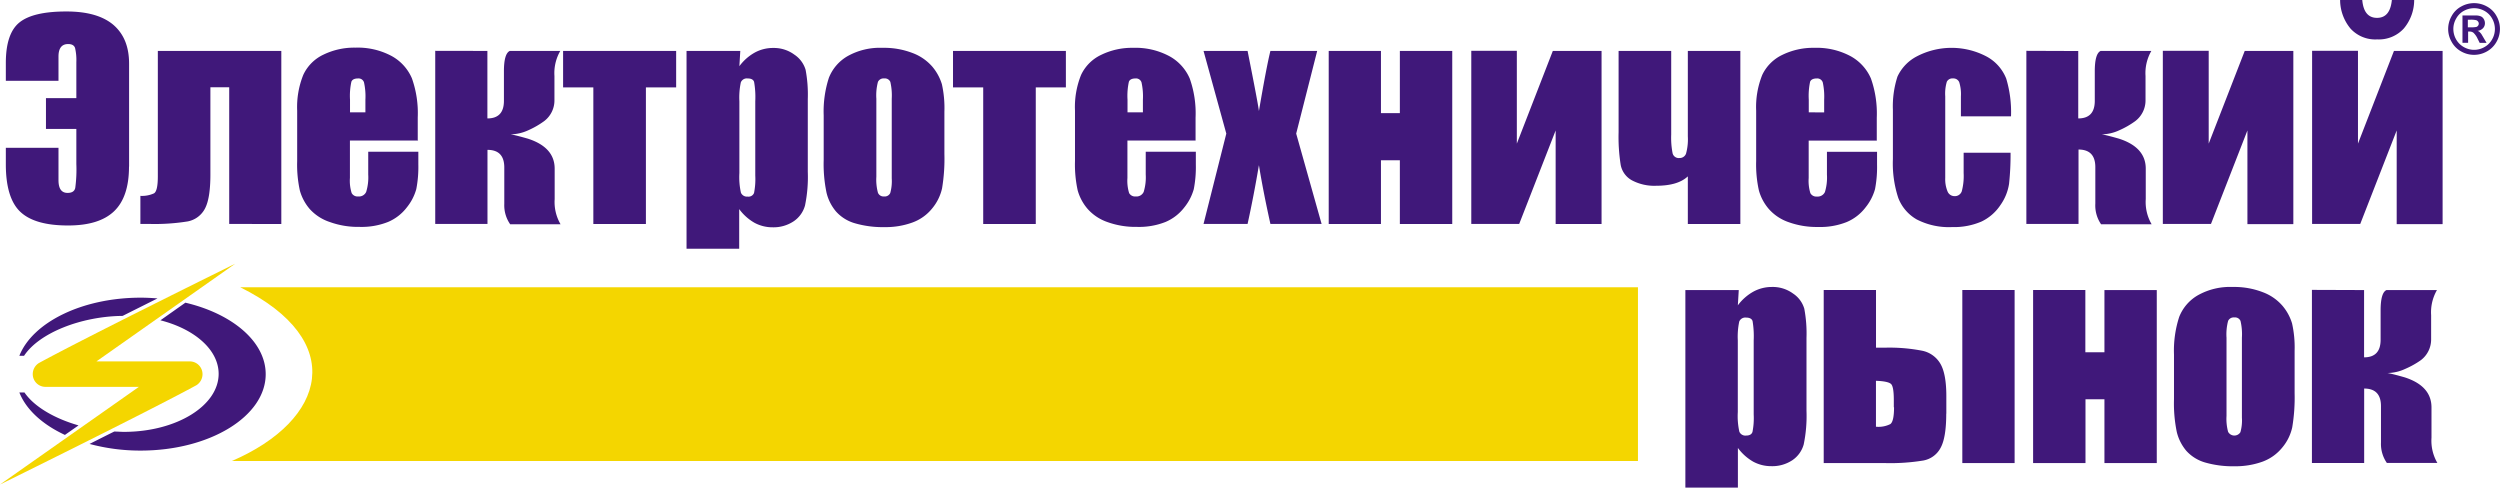 <svg xmlns="http://www.w3.org/2000/svg" viewBox="0 0 548.84 107.07"><defs><style>.a{fill:#40187a}.b{fill:#f4d600;fill-rule:evenodd}</style></defs><path class="a" d="M543.16.69a5.74 5.74 0 012.8.73 5.18 5.18 0 012.11 2.09 5.69 5.69 0 010 5.68 5.43 5.43 0 01-2.1 2.1 5.71 5.71 0 01-5.66 0 5.34 5.34 0 01-2.09-2.1 5.62 5.62 0 01-.76-2.83 5.76 5.76 0 01.77-2.85 5.18 5.18 0 012.11-2.09 5.74 5.74 0 012.8-.73zm0 1.11a4.66 4.66 0 00-2.25.58 4.17 4.17 0 00-1.69 1.69 4.51 4.51 0 00-.62 2.29 4.63 4.63 0 00.6 2.28 4.43 4.43 0 001.69 1.69 4.53 4.53 0 004.54 0 4.33 4.33 0 001.68-1.69 4.53 4.53 0 00.61-2.28 4.6 4.6 0 00-.61-2.29 4.32 4.32 0 00-1.7-1.69 4.66 4.66 0 00-2.25-.58zm-2.56 7.6v-6h3.14a2.62 2.62 0 011 .24 1.49 1.49 0 01.56.58 1.71 1.71 0 01.23.87 1.56 1.56 0 01-.43 1.11 2 2 0 01-1.19.58 1.36 1.36 0 01.42.22 4.68 4.68 0 01.41.46l.44.74.71 1.21h-1.51l-.5-1a4.17 4.17 0 00-.88-1.23 1.33 1.33 0 00-.84-.25h-.32V9.4zm1.22-3.4h.5a6.37 6.37 0 001.31-.08.79.79 0 00.4-.29.75.75 0 00.15-.46.77.77 0 00-.18-.47.85.85 0 00-.42-.28 5.41 5.41 0 00-1.3-.09h-.5V6z"/><path class="b" d="M359.59 101.21H50.89c20.83-9 25.46-26.42 1.84-38.15h306.86v38.15z"/><path class="a" d="M28.32 36.57q0 6.69-3.29 9.82T14.9 49.5c-4.85 0-8.32-1-10.44-3S1.28 41 1.28 36.08v-3.63h11.56v7.1c0 1.87.66 2.8 2 2.8.95 0 1.52-.36 1.68-1.09a30.31 30.31 0 00.24-5.26v-7.7h-6.67v-6.75h6.67v-7.9a11.56 11.56 0 00-.28-3.11c-.19-.58-.7-.87-1.52-.87-1.41 0-2.12.92-2.12 2.75v5.32H1.28v-3.92q0-6.49 3-8.9t10.33-2.4q6.78 0 10.25 2.91c2.33 2 3.48 4.81 3.48 8.56v22.58zm22 12.59v-30h-4.13v19.16q0 5.24-1.2 7.48a5.4 5.4 0 01-3.79 2.81 45.62 45.62 0 01-8.49.55h-1.89V43a6.29 6.29 0 003-.56c.56-.35.83-1.59.83-3.73V11.18h27.11v38zm41.5-18.31h-15v8.21a9 9 0 00.38 3.32 1.47 1.47 0 001.43.75 1.74 1.74 0 001.76-1 10.94 10.94 0 00.45-3.82v-5h11v2.8a25.41 25.41 0 01-.45 5.41 11.1 11.1 0 01-2.07 4 10.15 10.15 0 01-4.14 3.21 15.69 15.69 0 01-6.28 1.08 18.17 18.17 0 01-6.47-1.06A10.28 10.28 0 0168 45.89a10.55 10.55 0 01-2.17-4.06 26.51 26.51 0 01-.59-6.46V24.29a18.92 18.92 0 011.34-7.85A9.19 9.19 0 0171 12a15.42 15.42 0 017-1.54 15.77 15.77 0 018 1.85 10.13 10.13 0 014.43 4.89 22.86 22.86 0 011.28 8.57v5zm-11.6-6.19v-2.77a14.16 14.16 0 00-.31-3.81 1.25 1.25 0 00-1.29-.86c-.8 0-1.3.25-1.48.73a14.57 14.57 0 00-.3 3.94v2.77zM107 11.18V26c2.42 0 3.63-1.29 3.63-3.85v-6.5q0-3.88 1.29-4.47H123a9.76 9.76 0 00-1.28 5.5V22a5.69 5.69 0 01-2.27 4.6 19 19 0 01-3.48 2 9.49 9.49 0 01-3.87.89c.67.11 1.92.42 3.75.94q5.92 1.89 5.92 6.61v6.67a9.68 9.68 0 001.29 5.52H112a7.28 7.28 0 01-1.29-4.46v-8q0-3.87-3.69-3.87v16.26H95.55v-38zm41.44 0v8h-6.64v30h-11.54v-30h-6.64v-8zm14.08 0l-.2 3.35a10.62 10.62 0 013.4-3 8.32 8.32 0 014.06-1A7.57 7.57 0 01174.4 12a6.07 6.07 0 012.46 3.33 29.43 29.43 0 01.48 6.4v16a30.8 30.8 0 01-.61 7.38 6.12 6.12 0 01-2.52 3.49 7.94 7.94 0 01-4.59 1.3 8.26 8.26 0 01-4-1 10.78 10.78 0 01-3.34-3v8.7h-11.56V11.18zm3.29 11.05a19.33 19.33 0 00-.26-4.26c-.17-.5-.65-.75-1.43-.75a1.42 1.42 0 00-1.48.86 16 16 0 00-.32 4.15V38a15.65 15.65 0 00.34 4.3 1.44 1.44 0 001.49.86 1.29 1.29 0 001.39-.8 15.59 15.59 0 00.27-3.81V22.23zm41.52 2.3v9.3a39.62 39.62 0 01-.51 7.51 10.51 10.51 0 01-2.21 4.46 9.88 9.88 0 01-4.33 3.06 17.12 17.12 0 01-6.08 1 21.83 21.83 0 01-6.5-.84 8.84 8.84 0 01-4.13-2.55 10 10 0 01-2.11-4.13 30.84 30.84 0 01-.63-7.24v-9.75a23.91 23.91 0 011.14-8.27 9.52 9.52 0 014.13-4.77 14.51 14.51 0 017.61-1.81 17.4 17.4 0 016.68 1.16 10.7 10.7 0 014.31 3 10.88 10.88 0 012.08 3.83 24.07 24.07 0 01.55 6zm-11.56-2.86a13.13 13.13 0 00-.31-3.69 1.31 1.31 0 00-1.35-.76 1.35 1.35 0 00-1.37.76 11.56 11.56 0 00-.35 3.69V38.8a11 11 0 00.35 3.51 1.32 1.32 0 001.34.82 1.34 1.34 0 001.36-.75 9.66 9.66 0 00.33-3.2V21.67zM234 11.18v8h-6.61v30h-11.54v-30h-6.63v-8zm28.51 19.67h-15v8.21a9.29 9.29 0 00.37 3.32 1.49 1.49 0 001.44.75 1.74 1.74 0 001.76-1 10.94 10.94 0 00.45-3.82v-5h11v2.8a25.41 25.41 0 01-.45 5.41 11.1 11.1 0 01-2.07 4 10.22 10.22 0 01-4.14 3.21 15.75 15.75 0 01-6.29 1.08 18.12 18.12 0 01-6.46-1.06 10.28 10.28 0 01-4.36-2.9 10.55 10.55 0 01-2.17-4.06 26.51 26.51 0 01-.59-6.46V24.29a18.76 18.76 0 011.34-7.85 9.19 9.19 0 014.41-4.4 15.41 15.41 0 017-1.54 15.75 15.75 0 018 1.85 10.16 10.16 0 014.44 4.89 22.86 22.86 0 011.28 8.57v5zm-11.6-6.19v-2.77a14.16 14.16 0 00-.31-3.81 1.26 1.26 0 00-1.29-.86c-.8 0-1.3.25-1.48.73a14.57 14.57 0 00-.3 3.94v2.77zm38.26-13.48l-4.61 18.15 5.58 19.83H278.9c-1.11-5-1.94-9.3-2.52-12.9q-1.14 6.75-2.49 12.9h-9.67l5-19.83-5-18.15h9.67q2.31 11.63 2.49 13.2 1.65-9.69 2.52-13.2zm29.65 38h-11.5v-14h-4.15v14H291.7v-38h11.47v13.66h4.15V11.18h11.5v38zm32.78 0h-10.08V28.64l-8 20.52H323v-38h10v20.37l7.9-20.35h10.7v38zm30.47 0h-11.53V38.72c-1.46 1.37-3.76 2.06-6.93 2.06a10.46 10.46 0 01-5.32-1.18 4.9 4.9 0 01-2.49-3.4 39.58 39.58 0 01-.46-7.21V11.18h11.55v18.35a17.93 17.93 0 00.3 4.09 1.38 1.38 0 001.51 1.07 1.47 1.47 0 001.44-.95 11.86 11.86 0 00.4-3.81V11.18h11.53v38zm30-18.31h-15v8.21a9.29 9.29 0 00.37 3.32 1.48 1.48 0 001.44.75 1.76 1.76 0 001.76-1 11 11 0 00.44-3.82v-5h11v2.8a25.41 25.41 0 01-.45 5.41 11.14 11.14 0 01-2.08 4 10.15 10.15 0 01-4.14 3.21 15.69 15.69 0 01-6.28 1.08 18.21 18.21 0 01-6.47-1.06 10.24 10.24 0 01-4.35-2.9 10.55 10.55 0 01-2.17-4.06 26.42 26.42 0 01-.6-6.46V24.29a18.92 18.92 0 011.34-7.85 9.26 9.26 0 014.42-4.4 15.38 15.38 0 017-1.54 15.75 15.75 0 018 1.85 10.21 10.21 0 014.44 4.89 23.07 23.07 0 011.28 8.57v5zm-11.6-6.19v-2.79a14.6 14.6 0 00-.31-3.81 1.27 1.27 0 00-1.29-.86c-.8 0-1.3.25-1.49.73a15.21 15.21 0 00-.29 3.94v2.77zm40.92.86h-10.9v-4.39a8.83 8.83 0 00-.37-3.11 1.38 1.38 0 00-1.38-.82 1.36 1.36 0 00-1.34.72 9.13 9.13 0 00-.35 3.21v17.91a7.06 7.06 0 00.52 3 1.64 1.64 0 001.51 1 1.59 1.59 0 001.6-1.07 13 13 0 00.41-4v-4.46h10.3a59.8 59.8 0 01-.33 6.83 10.88 10.88 0 01-1.88 4.64 10.32 10.32 0 01-4.18 3.64 15.23 15.23 0 01-6.44 1.21 15.41 15.41 0 01-7.76-1.67 9.25 9.25 0 01-4.05-4.7 24.14 24.14 0 01-1.19-8.57V24.13a21.16 21.16 0 011-7.31 9.51 9.51 0 014.15-4.39 16.48 16.48 0 0115.46 0 9.45 9.45 0 014.27 4.83 25.56 25.56 0 011.05 8.27zm14.86-14.34V26c2.42 0 3.63-1.29 3.63-3.85v-6.5q0-3.88 1.29-4.47h11.13a9.76 9.76 0 00-1.28 5.5V22a5.69 5.69 0 01-2.27 4.6 18.81 18.81 0 01-3.49 2 9.36 9.36 0 01-3.86.89c.67.11 1.92.42 3.75.94q5.93 1.89 5.92 6.61v6.67a9.68 9.68 0 001.29 5.52h-11.1A7.28 7.28 0 01460 44.7v-8q0-3.87-3.69-3.87v16.33h-11.45v-38zm47.19 38h-10.05V28.64l-8 20.52h-10.57v-38h10.07v20.37l7.91-20.35h10.67v38zm32.77 0h-10.05V28.64l-8 20.52h-10.57v-38h10.07v20.37l7.9-20.35h10.68v38zM525.1 0h4.9a9.76 9.76 0 01-2.28 6.26 7.42 7.42 0 01-5.85 2.39 7.34 7.34 0 01-5.87-2.4A9.89 9.89 0 01513.74 0h4.86q.35 3.92 3.24 3.92c1.94 0 3-1.31 3.26-3.92z"/><path d="M14.25 95.48c-4.9-2.27-8.52-5.55-10-9.32h1.12c2.14 3.14 6.63 5.73 11.87 7.23zm-10-17.37C7.15 70.79 18 65.35 30.88 65.35c1.25 0 2.49.07 3.7.16-2.49 1.26-5.08 2.54-7.66 3.84-9.1.09-18.33 3.73-21.64 8.76zm15.41 19.35c1.78-.9 3.6-1.82 5.42-2.72.72 0 1.42.07 2.13.07C38.69 94.81 48 89.1 48 82.07c0-5.28-5.28-9.84-12.78-11.75l5.48-3.87C51 68.88 58.33 75 58.33 82.14c0 9.27-12.29 16.78-27.45 16.78a42.87 42.87 0 01-11.22-1.46z" fill-rule="evenodd" fill="#40187a"/><path class="b" d="M7.19 82.15a2.86 2.86 0 011.35-2.45c10.8-5.89 43.09-21.8 43.09-21.8L21.17 79.34h20.49a2.8 2.8 0 012.8 2.81 2.88 2.88 0 01-1.34 2.42C32.31 90.46 0 106.37 0 106.37l30.49-21.44H10a2.79 2.79 0 01-2.81-2.78z"/><path class="a" d="M381.72 63.68l-.2 3.35a10.78 10.78 0 013.4-3A8.42 8.42 0 01389 63a7.55 7.55 0 014.65 1.45 6 6 0 012.46 3.33 29.43 29.43 0 01.48 6.4v16a30.8 30.8 0 01-.61 7.38 6.15 6.15 0 01-2.52 3.49 7.92 7.92 0 01-4.59 1.29 8.25 8.25 0 01-4-1 10.91 10.91 0 01-3.34-3v8.7H370V63.68zM385 74.73a20.34 20.34 0 00-.25-4.26q-.27-.75-1.44-.75a1.44 1.44 0 00-1.48.86 16 16 0 00-.32 4.15v15.74a15.65 15.65 0 00.34 4.3 1.43 1.43 0 001.49.85c.74 0 1.21-.26 1.39-.79A15.64 15.64 0 00385 91V74.73zm42.27 16.09q0 5.21-1.22 7.46a5.36 5.36 0 01-3.82 2.82 44.67 44.67 0 01-8.5.56h-13.36v-38h11.48v12.67h1.89A37.66 37.66 0 01422 77a6 6 0 014 2.88q1.29 2.24 1.29 7.07v3.87zm-11.51-1.41V87.9c0-2-.19-3.16-.58-3.57s-1.51-.67-3.34-.73v10.08a5.78 5.78 0 003.16-.58q.81-.6.81-3.69zm26.51 12.25H430.8v-38h11.48v38zm31.18 0H462v-14h-4.16v14h-11.5v-38h11.47v13.68H462V63.68h11.49v38zM503.75 77v9.29a39.55 39.55 0 01-.52 7.52A10.34 10.34 0 01501 98.3a10 10 0 01-4.32 3.06 17.41 17.41 0 01-6.09 1 21.86 21.86 0 01-6.5-.83A8.9 8.9 0 01480 99a10.13 10.13 0 01-2.11-4.13 31 31 0 01-.62-7.24v-9.78a23.91 23.91 0 011.14-8.27 9.5 9.5 0 014.12-4.77 14.41 14.41 0 017.59-1.81 17.37 17.37 0 016.68 1.16 10.57 10.57 0 014.31 3 10.72 10.72 0 012.08 3.84 24 24 0 01.56 6zm-11.57-2.86a12.74 12.74 0 00-.31-3.69 1.31 1.31 0 00-1.35-.76 1.35 1.35 0 00-1.37.76 11.56 11.56 0 00-.35 3.69V91.3a10.87 10.87 0 00.35 3.5 1.56 1.56 0 002.7.08 9.42 9.42 0 00.33-3.2V74.17zM519 63.68v14.77c2.42 0 3.63-1.29 3.63-3.85v-6.45c0-2.59.43-4.09 1.29-4.47H535a9.76 9.76 0 00-1.28 5.5v5.3a5.69 5.69 0 01-2.27 4.6A19 19 0 01528 81a9.49 9.49 0 01-3.87.89c.67.11 1.92.42 3.75.94q5.91 1.89 5.92 6.61v6.67a9.7 9.7 0 001.29 5.52H524a7.3 7.3 0 01-1.29-4.46v-8q0-3.87-3.69-3.87v16.34h-11.47v-38z"/></svg>